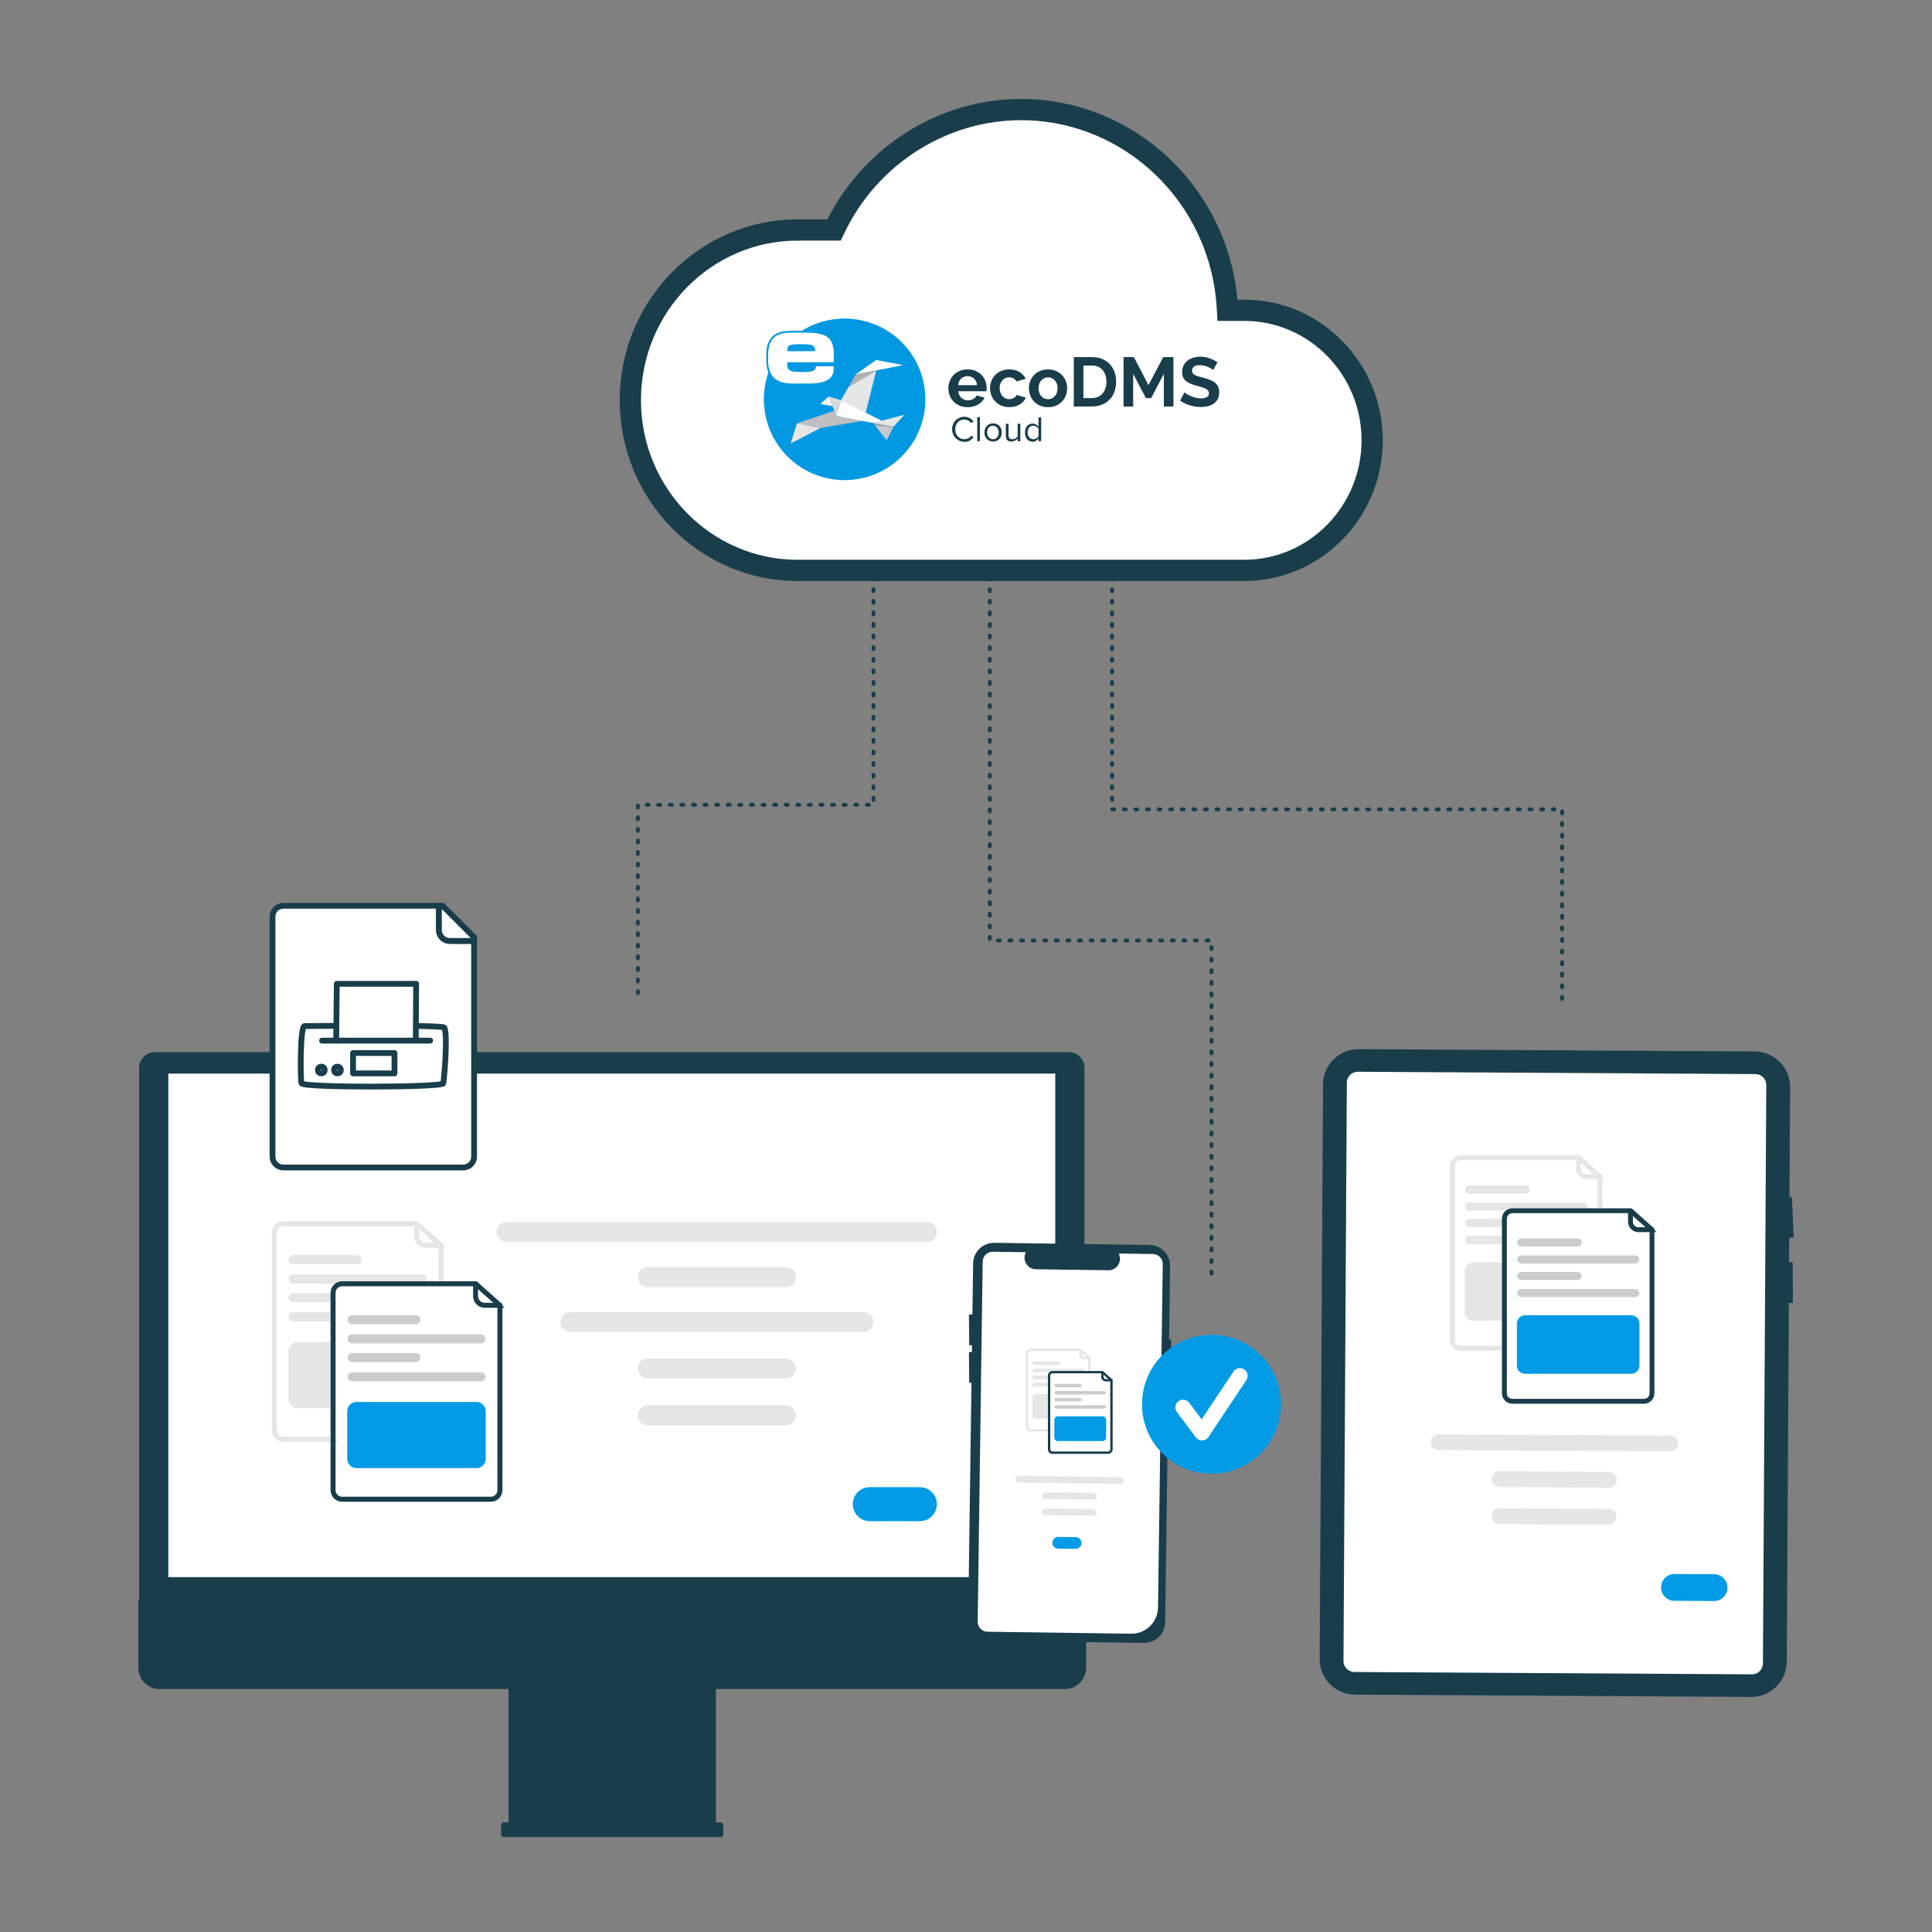 <?xml version="1.0" encoding="UTF-8"?>
<svg id="Ebene_1" xmlns="http://www.w3.org/2000/svg" viewBox="0 0 1000 1000">
  <rect x="0" y="0" width="1000" height="1000" fill="#808080" stroke="none"/>
  <defs>
    <style>
      .cls-1, .cls-2, .cls-3, .cls-4 {
        fill: none;
      }

      .cls-1, .cls-3, .cls-5, .cls-6, .cls-7, .cls-8 {
        stroke: #193d4a;
      }

      .cls-1, .cls-3, .cls-8 {
        stroke-linecap: round;
      }

      .cls-1, .cls-8 {
        stroke-linejoin: round;
        stroke-width: 3px;
      }

      .cls-9, .cls-5, .cls-8 {
        fill: #fff;
      }

      .cls-2, .cls-3, .cls-5, .cls-4, .cls-6, .cls-7 {
        stroke-miterlimit: 10;
      }

      .cls-2, .cls-4 {
        stroke: #e6e6e6;
      }

      .cls-10 {
        fill: #c8c9c9;
      }

      .cls-11 {
        fill: #039ae4;
      }

      .cls-12 {
        fill: #0398e2;
      }

      .cls-3 {
        stroke-dasharray: 1 5;
      }

      .cls-3, .cls-4, .cls-6 {
        stroke-width: 2px;
      }

      .cls-13 {
        fill: #bebfc0;
      }

      .cls-5 {
        stroke-width: 11px;
      }

      .cls-14 {
        fill: #a6a6a7;
      }

      .cls-6, .cls-15, .cls-7 {
        fill: #193d4a;
      }

      .cls-16 {
        fill: #048ee1;
      }

      .cls-17 {
        fill: #ccc;
      }

      .cls-18 {
        fill: #f5f5f5;
      }

      .cls-19 {
        fill: #039be5;
      }

      .cls-20 {
        fill: #fefefe;
      }

      .cls-21 {
        fill: #b0b1b2;
      }

      .cls-22 {
        fill: #d8d9d9;
      }

      .cls-23 {
        fill: #e6e6e6;
      }
    </style>
  </defs>
  <path class="cls-5" d="M412.84,119.04c-47.74,0-86.58,39.52-86.58,88.1s38.84,88.1,86.58,88.1h231.19c36.51,0,66.21-30.2,66.21-67.32s-29.7-67.32-66.21-67.32h-8.68l-.11-1.82c-3.49-57.24-50.4-102.07-106.8-102.07-40.61,0-78.37,24.04-96.19,61.23l-.53,1.1h-18.88Z"/>
  <g>
    <path class="cls-9" d="M916.85,724.7c-1.52-5.41-.95-11.2,1.61-16.21.25-.5-.53-.86-.78-.37-2.65,5.22-3.24,11.24-1.64,16.87.15.54.97.24.81-.29h0Z"/>
    <path class="cls-15" d="M926.55,562.67l-.33,56.9,1.25-.06.95,21.08-2.32.1-.08,12.65,1.85-.02.14,21.09h-2.11s-1.08,185.68-1.08,185.68c-.07,10.12-8.32,18.28-18.44,18.23l-205.09-1.19c-10.12-.07-18.28-8.32-18.23-18.44l1.73-297.42c.07-10.12,8.32-18.28,18.44-18.23l205.09,1.19c10.12.07,18.27,8.32,18.23,18.44Z"/>
    <path class="cls-9" d="M906.81,866.63l-205.81-1.2c-3.12-.02-5.63-2.56-5.62-5.68l1.74-299.39c.02-3.12,2.56-5.63,5.68-5.62l205.81,1.2c3.12.02,5.63,2.56,5.62,5.68l-1.74,299.39c-.02,3.12-2.56,5.63-5.68,5.62Z"/>
    <path class="cls-23" d="M832.71,770.02l-56.51-.33c-2.26-.02-4.07-1.86-4.06-4.11.02-2.25,1.85-4.07,4.1-4.06l56.51.33c2.26.01,4.08,1.85,4.06,4.1s-1.85,4.08-4.1,4.06c0,0,0,0,0,0Z"/>
    <path class="cls-23" d="M832.6,789.17l-56.51-.33c-2.26-.01-4.07-1.85-4.06-4.11.01-2.26,1.85-4.07,4.11-4.06h0l56.51.33c2.26,0,4.08,1.84,4.07,4.09s-1.84,4.08-4.09,4.07c0,0-.02,0-.03,0h0Z"/>
    <path class="cls-23" d="M864.52,751.24l-119.89-.7c-2.26-.02-4.07-1.87-4.05-4.12.02-2.25,1.85-4.05,4.09-4.05l119.89.7c2.26,0,4.08,1.84,4.07,4.09,0,2.26-1.84,4.08-4.09,4.07,0,0-.02,0-.03,0Z"/>
    <path class="cls-19" d="M887.16,828.7l-20.52-.12c-3.84-.03-6.92-3.16-6.89-6.99.03-3.83,3.15-6.91,6.97-6.89l20.52.12c3.84.02,6.93,3.15,6.9,6.98-.02,3.84-3.15,6.93-6.98,6.9h0Z"/>
  </g>
  <path class="cls-15" d="M72.01,835.9h489.3v-283.28c0-4.42-3.59-8-8.01-8.01H80.02c-4.42,0-8,3.59-8.01,8.01v283.28Z"/>
  <rect class="cls-9" x="87.13" y="555.69" width="459.07" height="260.62"/>
  <path class="cls-15" d="M71.59,828.24v34.96c0,6.09,4.94,11.04,11.04,11.04h180.6v68.99h-2.4c-.79,0-1.43.64-1.43,1.43h0v4.8c0,.79.64,1.43,1.43,1.43h112.11c.79,0,1.43-.64,1.43-1.43h0v-4.8c0-.79-.64-1.43-1.43-1.43h-2.4v-68.99h180.6c6.09,0,11.04-4.94,11.04-11.04h0v-34.96H71.59Z"/>
  <path class="cls-23" d="M479.77,642.85h-217.4c-2.85,0-5.17-2.31-5.17-5.17s2.31-5.17,5.17-5.17h217.4c2.85,0,5.17,2.31,5.17,5.17s-2.31,5.17-5.17,5.17Z"/>
  <path class="cls-23" d="M406.83,666.18h-71.51c-2.85,0-5.17-2.31-5.17-5.17s2.31-5.17,5.17-5.17h71.51c2.85,0,5.17,2.31,5.17,5.17s-2.31,5.17-5.17,5.17Z"/>
  <path class="cls-23" d="M406.83,713.5h-71.51c-2.85,0-5.17-2.31-5.17-5.17s2.31-5.17,5.17-5.17h71.51c2.85,0,5.17,2.31,5.17,5.17s-2.31,5.17-5.17,5.17Z"/>
  <path class="cls-23" d="M406.83,737.73h-71.51c-2.85,0-5.17-2.3-5.18-5.16s2.3-5.17,5.16-5.18h71.53c2.85,0,5.17,2.3,5.18,5.16s-2.3,5.17-5.16,5.18h-.02Z"/>
  <path class="cls-23" d="M446.93,689.5h-151.72c-2.85,0-5.17-2.31-5.17-5.17s2.31-5.17,5.17-5.17h151.72c2.85,0,5.17,2.31,5.17,5.17s-2.31,5.17-5.17,5.17Z"/>
  <path class="cls-19" d="M476.15,787.35h-25.96c-4.85,0-8.79-3.93-8.79-8.79s3.93-8.79,8.79-8.79h25.96c4.85,0,8.79,3.93,8.79,8.79s-3.93,8.79-8.79,8.79Z"/>
  <g>
    <path class="cls-15" d="M603.08,839.7l1.71-123.65,1.13.02.32-22.74-1.13-.02.53-37.97c.08-5.96-4.68-10.86-10.65-10.95,0,0,0,0,0,0l-80.35-1.11c-5.96-.08-10.86,4.68-10.95,10.65,0,0,0,0,0,0l-.37,26.47-1.8.02.14,15.91h1.44s-.05,3.5-.05,3.5h-1.53s.14,15.92.14,15.92h1.17s-1.7,122.55-1.7,122.55c-.09,5.95,4.66,10.85,10.61,10.95.01,0,.03,0,.04,0l80.35,1.11c5.96.08,10.86-4.69,10.95-10.65Z"/>
    <path class="cls-9" d="M509.4,844.24c-2.04-.77-3.38-2.74-3.35-4.92l2.58-186.31c.04-2.86,2.39-5.14,5.25-5.1l17.1.24-.22.52c-1.29,3.03.13,6.53,3.16,7.82.71.3,1.47.46,2.25.47l37.94.53c1.92-.14,3.66-1.18,4.68-2.8,1.01-1.6,1.2-3.58.5-5.34l-.21-.52,17.66.24c2.86.04,5.14,2.39,5.1,5.25l-2.46,177.75c-.11,7.58-6.34,13.63-13.92,13.54l-74.31-1.03c-.6,0-1.19-.12-1.75-.33Z"/>
    <path class="cls-23" d="M565.92,776.25l-24.75-.34c-.99-.01-1.78-.82-1.77-1.81.01-.99.82-1.78,1.81-1.77,0,0,0,0,0,0l24.75.34c.99.02,1.78.83,1.76,1.82-.02.99-.82,1.77-1.81,1.76h0Z"/>
    <path class="cls-23" d="M565.8,784.63l-24.75-.34c-.99-.01-1.78-.82-1.77-1.81.01-.99.82-1.78,1.81-1.77,0,0,0,0,0,0l24.75.34c.99.01,1.78.82,1.77,1.81-.01.99-.82,1.78-1.81,1.77,0,0,0,0,0,0h0Z"/>
    <path class="cls-23" d="M579.92,768.13l-52.52-.73c-.99-.01-1.78-.82-1.77-1.81.01-.99.82-1.78,1.81-1.77,0,0,0,0,0,0l52.52.73c.99.01,1.78.82,1.77,1.81-.01.99-.82,1.78-1.81,1.77,0,0,0,0,0,0Z"/>
    <path class="cls-19" d="M556.69,801.69l-8.99-.12c-1.68-.03-3.02-1.41-2.99-3.09.03-1.68,1.4-3.01,3.08-2.99l8.99.12c1.68.03,3.02,1.41,2.99,3.09-.03,1.68-1.4,3.01-3.08,2.99Z"/>
  </g>
  <g>
    <path class="cls-8" d="M245.39,487.03v111.61c0,3.13-2.53,5.66-5.66,5.66h-93.03c-3.13,0-5.66-2.53-5.66-5.66v-124.15c0-3.13,2.53-5.66,5.66-5.66h80.49v12.54c0,3.13,2.53,5.66,5.66,5.66h12.54Z"/>
    <path class="cls-8" d="M245.39,485.15v1.88h-12.54c-3.13,0-5.66-2.53-5.66-5.66v-12.54h1.89l16.31,16.31Z"/>
  </g>
  <g>
    <circle class="cls-19" cx="627.07" cy="726.84" r="35.97"/>
    <path class="cls-9" d="M622.16,745.56c-1.26,0-2.45-.59-3.2-1.6l-9.81-13.08c-1.33-1.77-.97-4.28.8-5.6s4.28-.97,5.6.8l6.42,8.56,16.49-24.73c1.23-1.84,3.71-2.33,5.55-1.1,1.83,1.23,2.33,3.7,1.11,5.54l-19.62,29.44c-.72,1.08-1.92,1.74-3.22,1.78-.04,0-.07,0-.11,0Z"/>
  </g>
  <polyline class="cls-3" points="452.1 298.99 452.1 416.58 330.14 416.58 330.14 518.12"/>
  <polyline class="cls-3" points="575.61 298.99 575.61 418.93 808.56 418.93 808.56 518.12"/>
  <polyline class="cls-3" points="512.31 298.99 512.31 486.79 627.07 486.79 627.07 662.26"/>
  <g>
    <path class="cls-4" d="M172.19,745.26h-25.54c-2.75,0-4.97-2.23-4.98-4.98v-102.15c0-2.75,2.23-4.97,4.98-4.98h69.27l12.68,11.32v19.41h-.59v-19.15l-12.32-11h-69.05c-2.42,0-4.39,1.97-4.39,4.39v102.15c0,2.42,1.97,4.39,4.39,4.39h25.54v.59Z"/>
    <path class="cls-4" d="M228.31,644.87h-7.9c-2.75,0-4.97-2.23-4.98-4.98v-6.44c0-.16.13-.29.29-.29s.29.13.29.29v6.44c0,2.42,1.97,4.39,4.39,4.39h7.9c.16,0,.29.13.29.29s-.13.29-.29.29Z"/>
    <path class="cls-23" d="M218.51,659.65h-66.73c-1.29,0-2.34,1.05-2.34,2.34s1.05,2.34,2.34,2.34h66.73c1.29,0,2.34-1.05,2.34-2.34s-1.05-2.34-2.34-2.34Z"/>
    <path class="cls-23" d="M184.85,649.7h-33.07c-1.29,0-2.34,1.05-2.34,2.34s1.05,2.34,2.34,2.34h33.07c1.29,0,2.34-1.05,2.34-2.34s-1.05-2.34-2.34-2.34Z"/>
    <path class="cls-23" d="M218.51,659.65h-66.73c-1.29,0-2.34,1.05-2.34,2.34s1.05,2.34,2.34,2.34h66.73c1.29,0,2.34-1.05,2.34-2.34s-1.05-2.34-2.34-2.34Z"/>
    <path class="cls-23" d="M184.85,649.7h-33.07c-1.29,0-2.34,1.05-2.34,2.34s1.05,2.34,2.34,2.34h33.07c1.29,0,2.34-1.05,2.34-2.34s-1.05-2.34-2.34-2.34Z"/>
    <path class="cls-23" d="M151.78,679.26c-1.29,0-2.34,1.05-2.34,2.34s1.05,2.34,2.34,2.34h20.92v-4.68h-20.92Z"/>
    <path class="cls-23" d="M151.78,669.31c-1.29,0-2.34,1.05-2.34,2.34s1.05,2.34,2.34,2.34h20.92v-4.68h-20.92Z"/>
    <path class="cls-23" d="M151.78,679.26c-1.29,0-2.34,1.05-2.34,2.34s1.05,2.34,2.34,2.34h20.92v-4.68h-20.92Z"/>
    <path class="cls-23" d="M151.78,669.31c-1.29,0-2.34,1.05-2.34,2.34s1.05,2.34,2.34,2.34h20.92v-4.68h-20.92Z"/>
    <path class="cls-23" d="M172.84,728.87h-18.74c-2.67,0-4.83-2.16-4.83-4.83v-24.59c0-2.67,2.16-4.83,4.83-4.83h18.74v34.24Z"/>
    <path class="cls-6" d="M174.49,664.92c-1.48.9-2.38,2.51-2.38,4.24v.73h.59v-.73c0-1.99,1.34-3.73,3.26-4.24h-1.47ZM246.36,664.19h-69.27c-2.75,0-4.97,2.23-4.98,4.98v102.15c0,2.75,2.23,4.97,4.98,4.98h76.98c2.75,0,4.97-2.23,4.98-4.98v-95.8l-12.68-11.32ZM258.45,771.31c0,2.42-1.97,4.39-4.39,4.39h-76.98c-2.42,0-4.39-1.97-4.39-4.39v-102.15c0-1.99,1.34-3.73,3.26-4.24.37-.1.75-.15,1.13-.15h69.05l12.32,11v95.54ZM174.49,664.92c-1.48.9-2.38,2.51-2.38,4.24v.73h.59v-.73c0-1.99,1.34-3.73,3.26-4.24h-1.47Z"/>
    <path class="cls-6" d="M258.75,675.9h-7.9c-2.75,0-4.97-2.23-4.98-4.98v-6.44c0-.16.13-.29.29-.29s.29.13.29.29v6.44c0,2.42,1.97,4.39,4.39,4.39h7.9c.16,0,.29.13.29.29s-.13.29-.29.29Z"/>
    <path class="cls-17" d="M248.95,695.36h-66.73c-1.29,0-2.34-1.05-2.34-2.34s1.05-2.34,2.34-2.34h66.73c1.29,0,2.34,1.05,2.34,2.34s-1.05,2.34-2.34,2.34Z"/>
    <path class="cls-17" d="M215.29,685.41h-33.07c-1.29,0-2.34-1.05-2.34-2.34s1.05-2.34,2.34-2.34h33.07c1.29,0,2.34,1.05,2.34,2.34s-1.05,2.34-2.34,2.34Z"/>
    <path class="cls-17" d="M248.95,714.97h-66.73c-1.29,0-2.34-1.05-2.34-2.34s1.05-2.34,2.34-2.34h66.73c1.29,0,2.34,1.05,2.34,2.34s-1.05,2.34-2.34,2.34Z"/>
    <path class="cls-17" d="M215.29,705.02h-33.07c-1.29,0-2.34-1.05-2.34-2.34s1.05-2.34,2.34-2.34h33.07c1.29,0,2.34,1.05,2.34,2.34s-1.05,2.34-2.34,2.34Z"/>
    <path class="cls-19" d="M246.59,759.9h-62.05c-2.67,0-4.83-2.16-4.83-4.83v-24.59c0-2.67,2.16-4.83,4.83-4.83h62.05c2.67,0,4.83,2.16,4.83,4.83v24.59c0,2.67-2.16,4.83-4.83,4.83Z"/>
  </g>
  <g>
    <path class="cls-4" d="M778.48,698.13h-22.6c-2.43,0-4.4-1.97-4.4-4.4v-90.37c0-2.43,1.97-4.4,4.4-4.4h61.29l11.22,10.02v17.17h-.52v-16.94l-10.9-9.73h-61.09c-2.14,0-3.88,1.74-3.88,3.88v90.37c0,2.14,1.74,3.88,3.88,3.88h22.6v.52Z"/>
    <path class="cls-4" d="M828.13,609.31h-6.99c-2.43,0-4.4-1.97-4.4-4.4v-5.7c0-.14.12-.26.26-.26s.26.12.26.26v5.7c0,2.14,1.74,3.88,3.88,3.88h6.99c.14,0,.26.12.26.26s-.12.26-.26.26Z"/>
    <path class="cls-23" d="M819.47,622.39h-59.04c-1.14,0-2.07.93-2.07,2.07s.93,2.07,2.07,2.07h59.04c1.14,0,2.07-.93,2.07-2.07s-.93-2.07-2.07-2.07Z"/>
    <path class="cls-23" d="M789.69,613.58h-29.26c-1.14,0-2.07.93-2.07,2.07s.93,2.07,2.07,2.07h29.26c1.14,0,2.07-.93,2.07-2.07s-.93-2.07-2.07-2.07Z"/>
    <path class="cls-23" d="M819.47,622.39h-59.04c-1.14,0-2.07.93-2.07,2.07s.93,2.07,2.07,2.07h59.04c1.14,0,2.07-.93,2.07-2.07s-.93-2.07-2.07-2.07Z"/>
    <path class="cls-23" d="M789.69,613.58h-29.26c-1.14,0-2.07.93-2.07,2.07s.93,2.07,2.07,2.07h29.26c1.14,0,2.07-.93,2.07-2.07s-.93-2.07-2.07-2.07Z"/>
    <path class="cls-23" d="M760.43,639.74c-1.14,0-2.07.93-2.07,2.07s.93,2.07,2.07,2.07h18.5v-4.14h-18.5Z"/>
    <path class="cls-23" d="M760.43,630.93c-1.14,0-2.07.93-2.07,2.07s.93,2.07,2.07,2.07h18.5v-4.14h-18.5Z"/>
    <path class="cls-23" d="M760.43,639.74c-1.14,0-2.07.93-2.07,2.07s.93,2.07,2.07,2.07h18.5v-4.14h-18.5Z"/>
    <path class="cls-23" d="M760.43,630.93c-1.14,0-2.07.93-2.07,2.07s.93,2.07,2.07,2.07h18.5v-4.14h-18.5Z"/>
    <path class="cls-23" d="M779.06,683.63h-16.58c-2.36,0-4.27-1.91-4.27-4.27v-21.75c0-2.36,1.91-4.27,4.27-4.27h16.58v30.3Z"/>
    <path class="cls-6" d="M780.52,627.05c-1.31.8-2.11,2.22-2.11,3.75v.65h.52v-.65c0-1.76,1.19-3.3,2.89-3.75h-1.3ZM844.11,626.4h-61.29c-2.43,0-4.4,1.97-4.4,4.4v90.37c0,2.43,1.97,4.4,4.4,4.4h68.1c2.43,0,4.4-1.97,4.4-4.4v-84.76l-11.22-10.02ZM854.81,721.18c0,2.14-1.74,3.88-3.88,3.88h-68.1c-2.14,0-3.88-1.74-3.88-3.88v-90.37c0-1.76,1.19-3.3,2.89-3.75.33-.09.66-.13,1-.13h61.09l10.9,9.73v84.53ZM780.52,627.05c-1.31.8-2.11,2.22-2.11,3.75v.65h.52v-.65c0-1.76,1.19-3.3,2.89-3.75h-1.3Z"/>
    <path class="cls-6" d="M855.06,636.76h-6.99c-2.43,0-4.4-1.97-4.4-4.4v-5.7c0-.14.12-.26.26-.26s.26.12.26.26v5.7c0,2.14,1.74,3.88,3.88,3.88h6.99c.14,0,.26.12.26.26s-.12.26-.26.26Z"/>
    <path class="cls-17" d="M846.4,653.98h-59.04c-1.14,0-2.07-.93-2.07-2.07s.93-2.07,2.07-2.07h59.04c1.14,0,2.07.93,2.07,2.07s-.93,2.07-2.07,2.07Z"/>
    <path class="cls-17" d="M816.62,645.17h-29.26c-1.14,0-2.07-.93-2.07-2.07s.93-2.07,2.07-2.07h29.26c1.14,0,2.07.93,2.07,2.07s-.93,2.07-2.07,2.07Z"/>
    <path class="cls-17" d="M846.4,671.33h-59.04c-1.14,0-2.07-.93-2.07-2.07s.93-2.07,2.07-2.07h59.04c1.14,0,2.07.93,2.07,2.07s-.93,2.07-2.07,2.07Z"/>
    <path class="cls-17" d="M816.62,662.52h-29.26c-1.14,0-2.07-.93-2.07-2.07s.93-2.07,2.07-2.07h29.26c1.14,0,2.07.93,2.07,2.07s-.93,2.07-2.07,2.07Z"/>
    <path class="cls-19" d="M844.31,711.08h-54.9c-2.36,0-4.27-1.91-4.27-4.27v-21.75c0-2.36,1.91-4.27,4.27-4.27h54.9c2.36,0,4.27,1.91,4.27,4.27v21.75c0,2.36-1.91,4.27-4.27,4.27Z"/>
  </g>
  <g>
    <path class="cls-2" d="M542.92,740.43h-9.55c-1.03,0-1.86-.83-1.86-1.86v-38.18c0-1.03.83-1.86,1.86-1.86h25.89l4.74,4.23v7.26h-.22v-7.16l-4.6-4.11h-25.81c-.91,0-1.64.74-1.64,1.64v38.18c0,.91.74,1.64,1.64,1.64h9.55v.22Z"/>
    <path class="cls-2" d="M563.9,702.9h-2.95c-1.03,0-1.86-.83-1.86-1.86v-2.41c0-.06.05-.11.11-.11s.11.05.11.11v2.41c0,.91.74,1.64,1.64,1.64h2.95c.06,0,.11.05.11.11s-.05.11-.11.11Z"/>
    <path class="cls-23" d="M560.24,708.43h-24.94c-.48,0-.88.39-.88.88s.39.88.88.88h24.94c.48,0,.88-.39.88-.88s-.39-.88-.88-.88Z"/>
    <path class="cls-23" d="M547.65,704.71h-12.36c-.48,0-.88.39-.88.88s.39.88.88.88h12.36c.48,0,.88-.39.88-.88s-.39-.88-.88-.88Z"/>
    <path class="cls-23" d="M560.24,708.43h-24.94c-.48,0-.88.39-.88.88s.39.88.88.88h24.94c.48,0,.88-.39.88-.88s-.39-.88-.88-.88Z"/>
    <path class="cls-23" d="M547.65,704.71h-12.36c-.48,0-.88.39-.88.88s.39.88.88.88h12.36c.48,0,.88-.39.88-.88s-.39-.88-.88-.88Z"/>
    <path class="cls-23" d="M535.29,715.76c-.48,0-.88.39-.88.88s.39.88.88.88h7.82v-1.75h-7.82Z"/>
    <path class="cls-23" d="M535.29,712.04c-.48,0-.88.39-.88.88s.39.88.88.88h7.82v-1.75h-7.82Z"/>
    <path class="cls-23" d="M535.29,715.76c-.48,0-.88.39-.88.88s.39.88.88.88h7.82v-1.75h-7.82Z"/>
    <path class="cls-23" d="M535.29,712.04c-.48,0-.88.39-.88.88s.39.88.88.88h7.82v-1.75h-7.82Z"/>
    <path class="cls-23" d="M543.16,734.3h-7.01c-1,0-1.8-.81-1.81-1.81v-9.19c0-1,.81-1.8,1.81-1.81h7.01v12.8Z"/>
    <path class="cls-7" d="M543.78,710.39c-.55.34-.89.94-.89,1.59v.27h.22v-.27c0-.74.5-1.39,1.22-1.59h-.55ZM570.65,710.12h-25.89c-1.03,0-1.86.83-1.86,1.86v38.18c0,1.03.83,1.86,1.86,1.86h28.77c1.03,0,1.86-.83,1.86-1.86v-35.81l-4.74-4.23ZM575.17,750.16c0,.91-.74,1.64-1.64,1.64h-28.77c-.91,0-1.64-.74-1.64-1.64v-38.18c0-.74.5-1.39,1.22-1.59.14-.04.28-.06.42-.05h25.81l4.6,4.11v35.71ZM543.78,710.39c-.55.34-.89.94-.89,1.59v.27h.22v-.27c0-.74.5-1.39,1.22-1.59h-.55Z"/>
    <path class="cls-7" d="M575.28,714.5h-2.95c-1.03,0-1.86-.83-1.86-1.86v-2.41c0-.06.05-.11.11-.11s.11.05.11.11v2.41c0,.91.74,1.64,1.64,1.64h2.95c.06,0,.11.05.11.11s-.05.11-.11.11Z"/>
    <path class="cls-17" d="M571.61,721.77h-24.94c-.48,0-.88-.39-.88-.88s.39-.88.88-.88h24.94c.48,0,.88.39.88.88s-.39.88-.88.88Z"/>
    <path class="cls-17" d="M559.03,718.05h-12.36c-.48,0-.88-.39-.88-.88s.39-.88.88-.88h12.36c.48,0,.88.39.88.88s-.39.88-.88.88Z"/>
    <path class="cls-17" d="M571.61,729.1h-24.94c-.48,0-.88-.39-.88-.88s.39-.88.88-.88h24.94c.48,0,.88.39.88.88s-.39.88-.88.88Z"/>
    <path class="cls-17" d="M559.03,725.38h-12.36c-.48,0-.88-.39-.88-.88s.39-.88.88-.88h12.36c.48,0,.88.39.88.88s-.39.88-.88.88Z"/>
    <path class="cls-19" d="M570.73,745.9h-23.19c-1,0-1.8-.81-1.81-1.81v-9.19c0-1,.81-1.8,1.81-1.81h23.19c1,0,1.8.81,1.81,1.81v9.19c0,1-.81,1.8-1.81,1.81Z"/>
  </g>
  <g>
    <path class="cls-1" d="M157.61,531.1s71.7-.79,72.4.79c1.82,4.11-.11,26.72-.58,28.86-.47,2.14-72.02,2.33-73.35,0-.66-1.15-.81-29.71,1.53-29.65Z"/>
    <path class="cls-8" d="M174.01,538.62l.31-29.4h41.07l-.18,28.82"/>
    <line class="cls-1" x1="166.69" y1="538.62" x2="222.66" y2="538.62"/>
    <circle class="cls-1" cx="166.31" cy="553.84" r="1.74"/>
    <circle class="cls-1" cx="174.67" cy="553.84" r="1.74"/>
    <rect class="cls-1" x="182.73" y="545.04" width="21.46" height="10.54"/>
  </g>
  <g>
    <g>
      <g>
        <path class="cls-15" d="M500.82,210.75c-1.51,0-2.88-.26-4.1-.77-1.22-.52-2.27-1.22-3.13-2.11-.86-.89-1.53-1.92-2-3.1-.47-1.18-.7-2.41-.7-3.71s.23-2.61.68-3.8c.46-1.19,1.12-2.23,1.98-3.13s1.91-1.61,3.15-2.14c1.24-.53,2.62-.79,4.16-.79s2.91.26,4.12.79c1.21.53,2.24,1.24,3.1,2.12.85.89,1.5,1.92,1.94,3.1.45,1.18.67,2.4.67,3.67,0,.31,0,.61-.02.9s-.04.53-.09.72h-14.58c.07.74.25,1.4.54,1.98.29.58.66,1.07,1.12,1.48.46.41.97.72,1.55.94.58.22,1.18.32,1.8.32.96,0,1.87-.23,2.72-.7.85-.47,1.43-1.09,1.75-1.85l4.14,1.15c-.7,1.44-1.8,2.62-3.33,3.55-1.53.92-3.34,1.39-5.45,1.39ZM505.72,199.37c-.12-1.42-.64-2.55-1.57-3.4-.92-.85-2.05-1.28-3.37-1.28-.65,0-1.25.11-1.82.34-.56.23-1.06.55-1.49.95-.43.41-.79.9-1.06,1.48-.28.58-.44,1.21-.49,1.91h9.79Z"/>
        <path class="cls-15" d="M512.45,200.95c0-1.32.23-2.57.68-3.74.46-1.18,1.12-2.21,1.98-3.1.86-.89,1.91-1.6,3.13-2.12,1.22-.53,2.61-.79,4.14-.79,2.06,0,3.82.44,5.27,1.33,1.45.89,2.54,2.05,3.26,3.49l-4.71,1.44c-.41-.7-.95-1.23-1.62-1.6s-1.42-.56-2.23-.56c-.7,0-1.35.14-1.95.41s-1.12.66-1.56,1.15c-.45.49-.79,1.09-1.04,1.78-.25.7-.38,1.46-.38,2.3s.13,1.61.4,2.3c.26.7.62,1.3,1.06,1.8.44.5.96.89,1.57,1.17.6.28,1.23.41,1.91.41.86,0,1.66-.22,2.39-.65s1.24-.96,1.53-1.58l4.71,1.44c-.65,1.44-1.71,2.62-3.2,3.53-1.49.91-3.28,1.37-5.36,1.37-1.54,0-2.92-.26-4.14-.79-1.22-.53-2.27-1.24-3.13-2.14-.86-.9-1.53-1.94-2-3.13-.47-1.19-.7-2.43-.7-3.73Z"/>
        <path class="cls-15" d="M542.47,210.75c-1.54,0-2.92-.26-4.14-.79-1.22-.53-2.26-1.24-3.11-2.14-.85-.9-1.51-1.94-1.96-3.11-.46-1.18-.69-2.41-.69-3.71s.23-2.57.69-3.74c.46-1.18,1.11-2.21,1.96-3.11s1.89-1.61,3.11-2.14c1.22-.53,2.61-.79,4.14-.79s2.91.26,4.12.79c1.21.53,2.24,1.24,3.1,2.14.85.9,1.51,1.94,1.96,3.11.46,1.18.69,2.42.69,3.74s-.23,2.53-.69,3.71c-.46,1.18-1.1,2.21-1.94,3.11-.84.9-1.87,1.61-3.1,2.14-1.22.53-2.61.79-4.14.79ZM537.54,200.99c0,.84.12,1.6.38,2.29.25.68.6,1.28,1.04,1.78s.97.89,1.57,1.17c.6.28,1.25.41,1.94.41s1.34-.14,1.94-.41c.6-.28,1.12-.67,1.57-1.17s.79-1.1,1.04-1.8c.25-.7.38-1.46.38-2.3s-.12-1.57-.38-2.27c-.25-.7-.6-1.3-1.04-1.8s-.97-.89-1.57-1.17-1.25-.41-1.94-.41-1.34.14-1.94.43-1.12.68-1.57,1.19-.79,1.1-1.04,1.8c-.25.7-.38,1.45-.38,2.27Z"/>
        <path class="cls-15" d="M555.8,210.39v-25.56h9.29c2.09,0,3.92.34,5.49,1.01s2.88,1.58,3.94,2.74,1.85,2.5,2.38,4.05c.53,1.55.79,3.2.79,4.95,0,1.94-.29,3.7-.88,5.27-.59,1.57-1.44,2.92-2.54,4.03-1.1,1.12-2.43,1.98-3.98,2.59-1.55.61-3.28.92-5.2.92h-9.29ZM572.68,197.57c0-1.22-.17-2.35-.5-3.38-.34-1.03-.83-1.92-1.47-2.66-.65-.74-1.45-1.32-2.39-1.73-.95-.41-2.02-.61-3.22-.61h-4.32v16.85h4.32c1.22,0,2.31-.22,3.26-.65.95-.43,1.74-1.03,2.38-1.78.63-.76,1.12-1.65,1.46-2.68.34-1.03.5-2.15.5-3.35Z"/>
        <path class="cls-15" d="M602.41,210.39v-16.92l-6.59,12.6h-2.7l-6.59-12.6v16.92h-4.97v-25.56h5.33l7.56,14.54,7.63-14.54h5.29v25.56h-4.97Z"/>
        <path class="cls-15" d="M627.94,191.52c-.17-.17-.47-.4-.92-.68-.45-.29-.98-.57-1.62-.85-.63-.28-1.33-.51-2.07-.7-.74-.19-1.5-.29-2.27-.29-1.37,0-2.39.25-3.06.76-.67.5-1.01,1.21-1.01,2.12,0,.53.12.97.38,1.31.25.35.62.65,1.1.92.48.26,1.09.5,1.82.72.73.22,1.58.44,2.54.68,1.25.34,2.38.7,3.4,1.08,1.02.38,1.88.86,2.59,1.44.71.58,1.25,1.27,1.64,2.07s.58,1.79.58,2.97c0,1.37-.26,2.54-.77,3.51-.52.97-1.21,1.76-2.09,2.36-.88.6-1.88,1.04-3.03,1.31-1.14.28-2.33.41-3.58.41-1.92,0-3.81-.29-5.69-.86-1.87-.58-3.55-1.39-5.04-2.45l2.2-4.28c.22.22.61.5,1.17.85.56.35,1.23.7,2,1.04.77.35,1.62.64,2.56.88.94.24,1.89.36,2.88.36,2.74,0,4.11-.88,4.11-2.63,0-.55-.16-1.02-.47-1.4-.31-.38-.76-.72-1.33-1.01-.58-.29-1.27-.55-2.09-.79-.82-.24-1.73-.5-2.74-.79-1.22-.34-2.29-.7-3.19-1.1s-1.65-.86-2.25-1.4c-.6-.54-1.05-1.16-1.35-1.87-.3-.71-.45-1.55-.45-2.54,0-1.3.24-2.45.72-3.46s1.15-1.85,2-2.52c.85-.67,1.84-1.18,2.97-1.53,1.13-.35,2.34-.52,3.63-.52,1.8,0,3.46.28,4.97.85,1.51.56,2.83,1.23,3.96,2l-2.2,4.03Z"/>
      </g>
      <path class="cls-15" d="M492.82,222.14c0-3.8,2.8-6.4,6.3-6.4,2.3,0,3.8,1.1,4.8,2.5l-1.3.7c-.7-1-2-1.8-3.5-1.8-2.7,0-4.7,2.1-4.7,5.1s2.1,5.1,4.7,5.1c1.5,0,2.8-.7,3.5-1.8l1.3.7c-1,1.4-2.5,2.5-4.8,2.5-3.5-.2-6.3-2.8-6.3-6.6Z"/>
      <path class="cls-15" d="M505.82,215.94h1.4v12.4h-1.4v-12.4Z"/>
      <path class="cls-15" d="M509.53,223.84c0-2.6,1.7-4.7,4.5-4.7s4.5,2.1,4.5,4.7-1.7,4.7-4.5,4.7-4.5-2.1-4.5-4.7ZM516.93,223.84c0-1.8-1.1-3.5-3-3.5s-3,1.6-3,3.5c0,1.8,1.1,3.5,3,3.5,2,0,3-1.7,3-3.5Z"/>
      <path class="cls-15" d="M526.72,227.04c-.7.8-1.9,1.5-3.2,1.5-1.9,0-2.9-.9-2.9-2.9v-6.3h1.4v5.9c0,1.6.8,2.1,2,2.1,1.1,0,2.1-.6,2.7-1.4v-6.6h1.4v9h-1.4v-1.3Z"/>
      <path class="cls-15" d="M537.52,227.04c-.7.9-1.8,1.6-3,1.6-2.3,0-4-1.8-4-4.7s1.6-4.7,4-4.7c1.2,0,2.3.6,3,1.6v-4.8h1.4v12.3h-1.4v-1.3ZM537.52,221.84c-.5-.8-1.6-1.5-2.7-1.5-1.8,0-2.9,1.5-2.9,3.5s1.1,3.5,2.9,3.5c1.1,0,2.2-.6,2.7-1.4v-4.1Z"/>
    </g>
    <g>
      <path class="cls-12" d="M411.5,171.22c1.12,0,2.24,0,3.36,0,.13,0,.24-.03.35-.1,4-2.47,8.29-4.22,12.87-5.24,2.15-.48,4.33-.77,6.53-.92,1.26-.08,2.52-.16,3.78-.08,1.69.1,3.37.22,5.04.48,3.74.57,7.34,1.62,10.79,3.16,4.28,1.92,8.12,4.48,11.54,7.68,3.63,3.41,6.57,7.34,8.8,11.79,1.84,3.67,3.11,7.54,3.8,11.59.29,1.73.48,3.46.56,5.21.23,5.17-.45,10.21-2.08,15.12-1.75,5.24-4.43,9.95-8.04,14.12-3.69,4.27-8.06,7.65-13.11,10.16-3.63,1.8-7.45,3.04-11.44,3.72-1.76.3-3.53.46-5.31.57-.91.05-1.81.08-2.72.04-1.74-.07-3.47-.2-5.19-.46-3.66-.55-7.19-1.55-10.59-3.04-4.21-1.84-8.02-4.32-11.42-7.42-3.89-3.55-7-7.68-9.34-12.39-1.77-3.57-3-7.33-3.68-11.25-.33-1.88-.51-3.78-.61-5.69-.04-.75-.08-1.49-.05-2.23.08-1.84.2-3.68.47-5.51.38-2.56.99-5.07,1.84-7.52.03-.1.03-.19,0-.28-.6-1.53-.89-3.13-.98-4.76-.1-1.93-.1-3.86,0-5.79.1-1.8.43-3.55,1.18-5.21,1.08-2.39,2.88-3.98,5.34-4.84,1.27-.44,2.58-.67,3.91-.8,1.46-.14,2.92-.11,4.38-.11Z"/>
      <path class="cls-20" d="M431.55,187.49c-.08,0-.17,0-.25,0-7.86,0-15.71,0-23.57,0-.2,0-.28.03-.27.26.03.59-.02,1.19.03,1.78.11,1.22.75,2.03,1.89,2.46.75.29,1.54.4,2.34.46,1.75.13,3.5.07,5.24.07,1.1,0,2.21-.06,3.29-.35.22-.06.43-.13.63-.22.92-.37,1.37-1.06,1.37-2.05,0-.32-.06-.29.29-.29,2.92,0,5.83,0,8.75,0,.29,0,.26-.04.26.27,0,.99,0,1.99-.26,2.96-.5,1.9-1.69,3.21-3.4,4.09-1.36.7-2.82,1.05-4.32,1.27-1.34.2-2.68.29-4.03.31-3.07.04-6.14.03-9.21.01-1.86,0-3.7-.16-5.5-.66-1.66-.46-3.16-1.2-4.38-2.45-1.14-1.17-1.85-2.58-2.29-4.14-.42-1.49-.58-3.02-.59-4.56-.01-1.25-.03-2.5.02-3.76.06-1.69.29-3.36.87-4.95,1.03-2.78,3.03-4.47,5.86-5.24,1.23-.33,2.49-.5,3.77-.56,1.82-.09,3.65-.03,5.48-.04,1.64,0,3.27-.03,4.91.02,2.17.06,4.33.22,6.44.78,1.16.31,2.25.75,3.24,1.44,1.45,1.02,2.34,2.43,2.83,4.12.36,1.22.51,2.47.55,3.74,0,.21.02.42.03.63.04.04.03.09.03.14,0,1.44,0,2.87,0,4.31,0,.05.03.11-.04.15Z"/>
      <path class="cls-23" d="M453.49,191.93c-.36,1.46-.72,2.93-1.09,4.39-1.1,4.42-2.21,8.85-3.31,13.27-.33,1.33-.66,2.67-.99,4.01-.09.06-.16,0-.23-.04-.65-.32-1.3-.66-1.95-.98-.88-.44-1.74-.9-2.62-1.33-.48-.23-.94-.5-1.42-.73-.51-.25-1.02-.52-1.53-.78-.87-.44-1.74-.9-2.61-1.33-.76-.37-1.49-.8-2.26-1.15-.06-.03-.13-.06-.18-.11-.01-.02-.01-.04,0-.06.32-.45.56-.95.84-1.43,1.03-1.8,2.05-3.61,3.08-5.41.31-.26.67-.43,1.01-.63,2.61-1.54,5.23-3.08,7.84-4.61,1.72-1.01,3.43-2.03,5.15-3.02.07-.04.15-.17.26-.05Z"/>
      <path class="cls-13" d="M412.5,219.14c.46-.2.93-.33,1.4-.49,4.51-1.52,9.02-3.03,13.52-4.55,1.4-.47,2.81-.94,4.21-1.42.07-.02.18-.01.19-.13.09,0,.1.09.12.15.3.77.64,1.53.91,2.31.03.07.06.14.12.2.08.05.17.06.26.08,1.44.27,2.87.56,4.31.83,2.85.53,5.69,1.07,8.53,1.62.11.02.24,0,.31.13-.76.09-1.5.24-2.25.37-2.28.38-4.56.77-6.84,1.16-2.09.36-4.17.71-6.26,1.07-1.84.31-3.68.62-5.51.94-.34.06-.68.09-1.01.19-.24-.02-.48-.1-.72-.14-1.89-.34-3.75-.77-5.64-1.12-1.64-.31-3.27-.67-4.91-1-.17-.03-.35-.05-.52-.09-.09-.02-.19-.02-.23-.12Z"/>
      <path class="cls-20" d="M446.38,217.87c-.67-.13-1.35-.27-2.02-.4-1.24-.24-2.47-.47-3.71-.71-1.61-.3-3.21-.6-4.82-.9-.93-.18-1.86-.36-2.78-.54-.06-.01-.11-.03-.13-.09,0-.1.02-.2.05-.31.5-1.74,1.04-3.46,1.54-5.2.23-.8.47-1.59.72-2.39.02-.07.03-.15.1-.2.52.2,1.01.48,1.5.74.36.19.73.37,1.1.55.61.3,1.19.64,1.81.92.47.21.91.48,1.37.72.88.45,1.77.88,2.66,1.33,1.06.54,2.13,1.09,3.19,1.64.38.2.77.39,1.17.56,1.11.57,2.22,1.14,3.34,1.71,1.56.8,3.12,1.59,4.69,2.39.03.02.06.04.09.06-.02.13-.14.12-.22.15-.79.21-1.58.41-2.37.61-.47.12-.93.25-1.4.36-.13.03-.26.05-.39.02-.72-.13-1.44-.26-2.16-.4-1.1-.21-2.2-.42-3.31-.63Z"/>
      <path class="cls-23" d="M412.5,219.14c.49.1.98.2,1.47.3,1.26.26,2.51.53,3.78.77,1.51.28,3.01.61,4.51.91.72.14,1.44.28,2.17.42.05,0,.08.02.09.07-2.21,1.15-4.42,2.29-6.62,3.44-2.82,1.46-5.63,2.92-8.45,4.38-.06.03-.12.06-.22.1.14-.44.26-.84.39-1.25.94-2.99,1.87-5.97,2.81-8.96.02-.06.02-.14.08-.19Z"/>
      <path class="cls-20" d="M442.97,193.75c1.02-.72,2.03-1.43,3.05-2.15,2.43-1.71,4.87-3.41,7.29-5.12.14-.1.27-.13.44-.1,3.53.67,7.06,1.33,10.59,2,.97.18,1.95.36,2.92.55.07.01.13.03.26.06-.57.11-1.09.21-1.6.31-3.69.72-7.39,1.45-11.08,2.17-.4.08-.81.15-1.21.23-.14.08-.3.11-.46.14-2.94.56-5.88,1.16-8.82,1.71-.37.07-.74.15-1.11.22-.09.02-.19.05-.28-.03Z"/>
      <path class="cls-23" d="M451.84,218.9c.4-.04.77-.18,1.16-.27,1-.25,1.99-.52,2.99-.78.08-.02.17-.03.23-.09.43-.05.84-.19,1.26-.3,3.51-.91,7.02-1.83,10.53-2.75.05-.01.11-.02.21-.04-.38.41-.72.78-1.07,1.15-1.52,1.63-3.04,3.26-4.56,4.9-.13.14-.25.24-.45.15-.08.04-.17.01-.25,0-2.39-.46-4.79-.9-7.18-1.37-.76-.15-1.52-.29-2.29-.43-.1-.02-.21-.03-.3-.1-.09-.03-.19-.05-.28-.08Z"/>
      <path class="cls-10" d="M462.34,221.2c-.11.33-.3.63-.46.94-.96,1.86-1.92,3.71-2.88,5.57-.02.04-.03.09-.1.12-.44-.55-.87-1.1-1.31-1.65-1.53-1.93-3.06-3.87-4.59-5.81-.04-.05-.08-.11-.12-.17.04-.13.14-.08.23-.08.74.06,1.48.16,2.23.24,1.34.14,2.68.31,4.02.45.9.1,1.8.19,2.71.3.1.01.19.04.27.1Z"/>
      <path class="cls-21" d="M442.97,193.75c.49-.05.97-.17,1.46-.27,1.56-.3,3.12-.61,4.68-.91,1.11-.22,2.23-.44,3.34-.65.4-.08.79-.15,1.19-.22-.1.05-.1.16-.15.24-.24.03-.41.2-.6.31-2.01,1.18-4.02,2.37-6.03,3.55-2.13,1.25-4.26,2.5-6.39,3.75-.41.24-.82.51-1.25.72.65-1.16,1.31-2.31,1.96-3.47.54-.95,1.08-1.91,1.63-2.86.04-.07.07-.16.16-.18Z"/>
      <path class="cls-22" d="M435.31,207.14c-.05.35-.19.68-.29,1.02-.64,2.17-1.28,4.34-1.92,6.51-.06.19-.1.39-.18.57-.17-.42-.34-.85-.51-1.27-.19-.47-.38-.94-.57-1.41-.29-.74-.59-1.48-.88-2.22-.05-.12-.1-.19-.23-.21.06-.11.01-.2-.02-.3-.57-1.41-1.11-2.84-1.68-4.25-.04-.1-.14-.21-.05-.33.82.24,1.65.47,2.47.71,1.29.38,2.58.76,3.87,1.14,0,.01,0,.03,0,.04Z"/>
      <path class="cls-18" d="M428.97,205.25c.11.41.3.79.45,1.19.46,1.17.92,2.33,1.38,3.49.03.08.11.19-.08.2-.92-.14-1.83-.29-2.75-.43-1.08-.17-2.17-.35-3.25-.52-.05,0-.11-.02-.2-.04.28-.25.53-.47.78-.69,1.17-1.03,2.34-2.06,3.51-3.09.04-.04.08-.1.15-.1Z"/>
      <path class="cls-14" d="M462.34,221.2c-.57-.07-1.13-.13-1.7-.2-.45-.05-.9-.09-1.35-.14-.57-.06-1.14-.13-1.72-.2-.43-.05-.86-.09-1.28-.14-.57-.06-1.13-.13-1.7-.2-.44-.05-.88-.11-1.33-.13-.12,0-.25-.11-.38,0-.28-.39-.53-.8-.76-1.22.45.03.88.14,1.32.22,1.83.34,3.65.69,5.48,1.04,1.03.2,2.07.39,3.1.59.04,0,.08.03.12.05.07.11.13.22.2.33Z"/>
      <path class="cls-16" d="M431.55,187.49c0-1.46,0-2.91,0-4.37,0-.08,0-.15,0-.23,0-.14,0-.29,0-.43.02,0,.03,0,.05,0v.18c0,1.54,0,3.08,0,4.62,0,.08.04.17-.06.23Z"/>
      <path class="cls-11" d="M414.71,181.78c-2.34,0-4.67,0-7.01,0-.2,0-.25-.06-.23-.25.03-.42.04-.84.12-1.25.15-.76.58-1.29,1.3-1.58.62-.25,1.26-.36,1.92-.41,2.39-.2,4.78-.19,7.16-.04.7.05,1.39.15,2.06.36,1.15.36,1.77,1.15,1.88,2.34.02.19.01.38.04.56.03.2-.03.26-.24.26-2.34,0-4.67,0-7.01,0Z"/>
    </g>
  </g>
</svg>